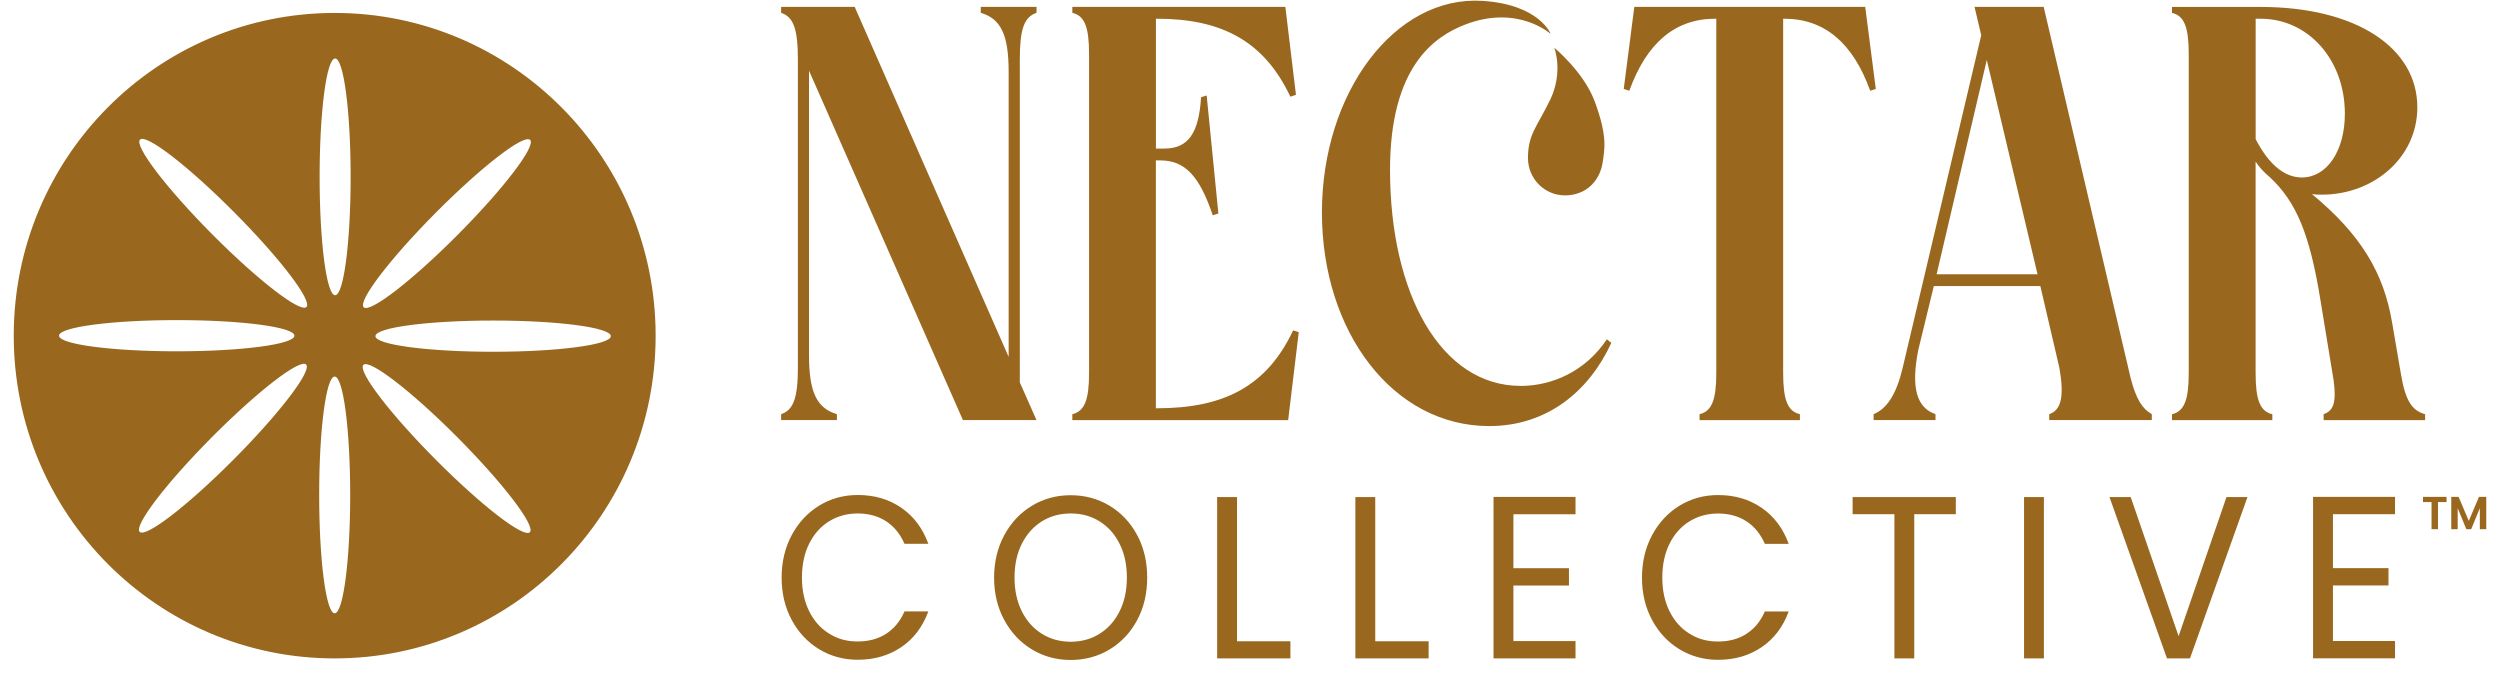 <svg width="91" height="25" viewBox="0 0 91 25" fill="none" xmlns="http://www.w3.org/2000/svg">
<path d="M45.028 18.094H44.304V23.966H46.971V23.343H45.028V18.094ZM40.389 18.409C39.965 18.153 39.492 18.026 38.972 18.026C38.452 18.026 37.987 18.153 37.563 18.409C37.139 18.666 36.803 19.022 36.556 19.479C36.31 19.936 36.185 20.453 36.185 21.025C36.185 21.597 36.308 22.113 36.556 22.57C36.803 23.027 37.139 23.384 37.563 23.64C37.987 23.896 38.458 24.023 38.972 24.023C39.486 24.023 39.965 23.896 40.389 23.64C40.813 23.384 41.147 23.029 41.392 22.574C41.636 22.119 41.758 21.603 41.758 21.025C41.758 20.447 41.636 19.93 41.392 19.475C41.147 19.02 40.813 18.666 40.389 18.409ZM40.751 22.255C40.574 22.609 40.329 22.88 40.02 23.072C39.71 23.265 39.361 23.359 38.974 23.359C38.587 23.359 38.238 23.265 37.928 23.072C37.618 22.88 37.374 22.609 37.196 22.255C37.019 21.9 36.929 21.49 36.929 21.025C36.929 20.559 37.017 20.141 37.196 19.791C37.374 19.44 37.616 19.17 37.924 18.977C38.232 18.787 38.583 18.69 38.974 18.69C39.365 18.69 39.716 18.785 40.024 18.977C40.331 19.168 40.574 19.438 40.751 19.791C40.929 20.141 41.018 20.553 41.018 21.025C41.018 21.496 40.929 21.9 40.751 22.255ZM30.178 18.977C30.486 18.787 30.832 18.69 31.22 18.69C31.607 18.69 31.97 18.785 32.259 18.977C32.549 19.168 32.769 19.44 32.924 19.795H33.792C33.586 19.227 33.256 18.791 32.806 18.481C32.355 18.172 31.827 18.018 31.222 18.018C30.706 18.018 30.239 18.147 29.817 18.405C29.395 18.664 29.063 19.022 28.818 19.479C28.574 19.936 28.451 20.453 28.451 21.025C28.451 21.597 28.574 22.111 28.818 22.566C29.063 23.021 29.395 23.376 29.817 23.632C30.239 23.888 30.708 24.015 31.222 24.015C31.827 24.015 32.355 23.861 32.806 23.556C33.256 23.251 33.586 22.816 33.792 22.255H32.924C32.769 22.609 32.549 22.88 32.259 23.066C31.97 23.255 31.623 23.349 31.22 23.349C30.816 23.349 30.484 23.255 30.178 23.062C29.87 22.872 29.63 22.601 29.454 22.248C29.279 21.898 29.191 21.488 29.191 21.023C29.191 20.557 29.279 20.139 29.454 19.789C29.63 19.438 29.87 19.168 30.178 18.975V18.977ZM37.121 13.915V2.164C37.121 1.047 37.284 0.616 37.73 0.467V0.251H35.7V0.467C36.43 0.682 36.715 1.262 36.715 2.615V12.99L31.111 0.251H28.433V0.467C28.879 0.616 29.043 1.047 29.043 2.164V13.377C29.043 14.495 28.879 14.925 28.433 15.075V15.29H30.463V15.075C29.733 14.859 29.448 14.279 29.448 12.927V2.572L35.05 15.29H37.728L37.119 13.915H37.121ZM84.195 23.964H87.179V23.333H84.919V21.312H86.941V20.68H84.919V18.717H87.179V18.085H84.195V23.964ZM74.592 15.075V15.29H78.326V15.075C77.982 14.882 77.758 14.538 77.556 13.765L74.39 0.251H71.873L72.117 1.282L69.255 13.398C69.031 14.343 68.686 14.88 68.199 15.075V15.29H70.452V15.075C69.761 14.839 69.559 14.107 69.822 12.754L70.391 10.412H74.268L74.959 13.377C75.142 14.408 75.04 14.925 74.594 15.075H74.592ZM70.493 9.983L72.319 2.184L74.166 9.983H70.493ZM67.435 18.717H68.956V23.966H69.679V18.717H71.192V18.094H67.435V18.717ZM79.301 23.156L77.558 18.094H76.785L78.879 23.966H79.715L81.808 18.094H81.044L79.301 23.156ZM42.115 14.861H42.074V5.839H42.237C43.13 5.839 43.658 6.398 44.145 7.837L44.349 7.772L43.923 3.476L43.719 3.539C43.638 4.849 43.253 5.408 42.38 5.408H42.076V0.682H42.117C44.472 0.682 46.015 1.498 46.969 3.519L47.173 3.453L46.787 0.251H39.033V0.467C39.479 0.573 39.642 0.983 39.642 1.971V13.572C39.642 14.56 39.479 14.968 39.033 15.077V15.292H46.889L47.275 12.09L47.071 12.025C46.117 14.044 44.574 14.861 42.117 14.861H42.115ZM56.417 3.65C55.952 4.611 55.614 4.89 55.618 5.763C55.622 6.511 56.229 7.116 56.974 7.112C57.718 7.108 58.249 6.603 58.345 5.861C58.398 5.447 58.529 4.972 58.04 3.672C57.64 2.613 56.576 1.737 56.576 1.737C56.576 1.737 56.92 2.615 56.419 3.65H56.417ZM82.611 6.439C83.585 7.341 84.073 8.524 84.458 10.887L84.945 13.851C85.047 14.646 84.945 14.947 84.58 15.077V15.292H88.274V15.077C87.807 14.947 87.563 14.603 87.401 13.658L87.077 11.768C86.774 9.922 85.92 8.524 84.154 7.064C84.277 7.085 84.399 7.085 84.519 7.085C86.407 7.085 87.991 5.732 87.991 3.906C87.991 1.735 85.758 0.253 82.287 0.253H79.06V0.469C79.507 0.575 79.67 0.985 79.67 1.973V13.574C79.67 14.562 79.507 14.97 79.06 15.079V15.294H82.713V15.079C82.267 14.972 82.104 14.562 82.104 13.574V5.882C82.246 6.097 82.407 6.269 82.611 6.441V6.439ZM82.104 0.682H82.287C84.012 0.682 85.353 2.164 85.353 4.14C85.353 5.515 84.682 6.46 83.789 6.46C83.139 6.46 82.572 5.966 82.106 5.064V0.682H82.104ZM73.675 23.966H74.398V18.094H73.675V23.966ZM64.95 0.682C66.412 0.682 67.447 1.563 68.075 3.303L68.279 3.238L67.894 0.251H59.489L59.104 3.238L59.307 3.303C59.937 1.563 60.973 0.682 62.432 0.682H62.473V13.572C62.473 14.56 62.31 14.968 61.864 15.077V15.292H65.517V15.077C65.07 14.97 64.907 14.56 64.907 13.572V0.682H64.948H64.95ZM54.364 23.966H57.349V23.335H55.088V21.314H57.11V20.683H55.088V18.719H57.349V18.088H54.364V23.968V23.966ZM50.059 18.094H49.335V23.966H52.002V23.343H50.059V18.094ZM61.495 18.979C61.803 18.789 62.149 18.692 62.536 18.692C62.924 18.692 63.287 18.787 63.576 18.979C63.865 19.17 64.086 19.442 64.241 19.797H65.109C64.903 19.229 64.573 18.793 64.122 18.483C63.672 18.174 63.144 18.02 62.538 18.02C62.023 18.02 61.556 18.149 61.134 18.407C60.712 18.666 60.38 19.024 60.135 19.481C59.891 19.938 59.768 20.455 59.768 21.027C59.768 21.599 59.891 22.113 60.135 22.568C60.38 23.023 60.712 23.378 61.134 23.634C61.556 23.89 62.025 24.017 62.538 24.017C63.144 24.017 63.672 23.864 64.122 23.558C64.573 23.253 64.903 22.818 65.109 22.257H64.241C64.086 22.611 63.865 22.882 63.576 23.068C63.287 23.257 62.94 23.351 62.536 23.351C62.133 23.351 61.8 23.257 61.495 23.064C61.187 22.874 60.946 22.603 60.771 22.25C60.596 21.9 60.508 21.49 60.508 21.025C60.508 20.559 60.596 20.141 60.771 19.791C60.946 19.44 61.187 19.17 61.495 18.977V18.979ZM55.347 14.046C52.464 14.046 50.597 10.715 50.597 6.183C50.597 2.401 52.234 1.315 53.341 0.891C55.251 0.157 56.446 1.235 56.446 1.235C56.446 1.235 56.036 0.165 53.967 0.032C50.773 -0.175 48.118 3.371 48.118 7.733C48.118 12.094 50.717 15.509 54.207 15.509C56.319 15.509 57.84 14.242 58.653 12.48L58.49 12.351C57.699 13.531 56.48 14.048 55.345 14.048L55.347 14.046ZM88.197 18.276H88.508V19.262H88.743V18.276H89.055V18.085H88.197V18.276ZM90.235 18.085L89.864 18.961L89.493 18.085H89.226V19.262H89.46V18.497L89.774 19.262H89.952L90.266 18.497V19.262H90.5V18.085H90.235ZM12.182 0.471C5.729 0.471 0.5 5.73 0.5 12.219C0.5 18.709 5.731 23.966 12.182 23.966C18.634 23.966 23.865 18.707 23.865 12.219C23.865 5.732 18.634 0.471 12.182 0.471ZM15.868 7.737C17.541 6.054 19.076 4.871 19.297 5.093C19.517 5.314 18.341 6.857 16.667 8.54C14.993 10.223 13.459 11.406 13.238 11.184C13.018 10.963 14.194 9.42 15.868 7.737ZM2.149 12.219C2.149 11.906 4.067 11.652 6.434 11.652C8.801 11.652 10.717 11.906 10.717 12.219C10.717 12.533 8.799 12.787 6.434 12.787C4.069 12.787 2.149 12.533 2.149 12.219ZM8.513 16.716C6.84 18.399 5.305 19.582 5.084 19.36C4.864 19.139 6.041 17.596 7.714 15.913C9.388 14.23 10.923 13.047 11.143 13.269C11.363 13.49 10.187 15.034 8.513 16.716ZM11.155 11.174C10.935 11.395 9.4 10.213 7.726 8.53C6.053 6.847 4.877 5.304 5.097 5.082C5.317 4.861 6.852 6.044 8.525 7.727C10.199 9.409 11.375 10.953 11.155 11.174ZM12.182 22.324C11.87 22.324 11.618 20.395 11.618 18.016C11.618 15.636 11.87 13.707 12.182 13.707C12.494 13.707 12.747 15.636 12.747 18.016C12.747 20.395 12.494 22.324 12.182 22.324ZM12.199 10.746C11.887 10.746 11.634 8.817 11.634 6.437C11.634 4.058 11.887 2.129 12.199 2.129C12.511 2.129 12.763 4.058 12.763 6.437C12.763 8.817 12.511 10.746 12.199 10.746ZM19.286 19.373C19.066 19.594 17.531 18.411 15.858 16.729C14.184 15.046 13.008 13.502 13.228 13.281C13.448 13.06 14.983 14.242 16.657 15.925C18.33 17.608 19.507 19.151 19.286 19.373ZM22.234 12.236C22.234 12.549 20.316 12.804 17.951 12.804C15.587 12.804 13.666 12.549 13.666 12.236C13.666 11.922 15.585 11.668 17.951 11.668C20.318 11.668 22.234 11.922 22.234 12.236Z" fill="#99681E"/>
</svg>
